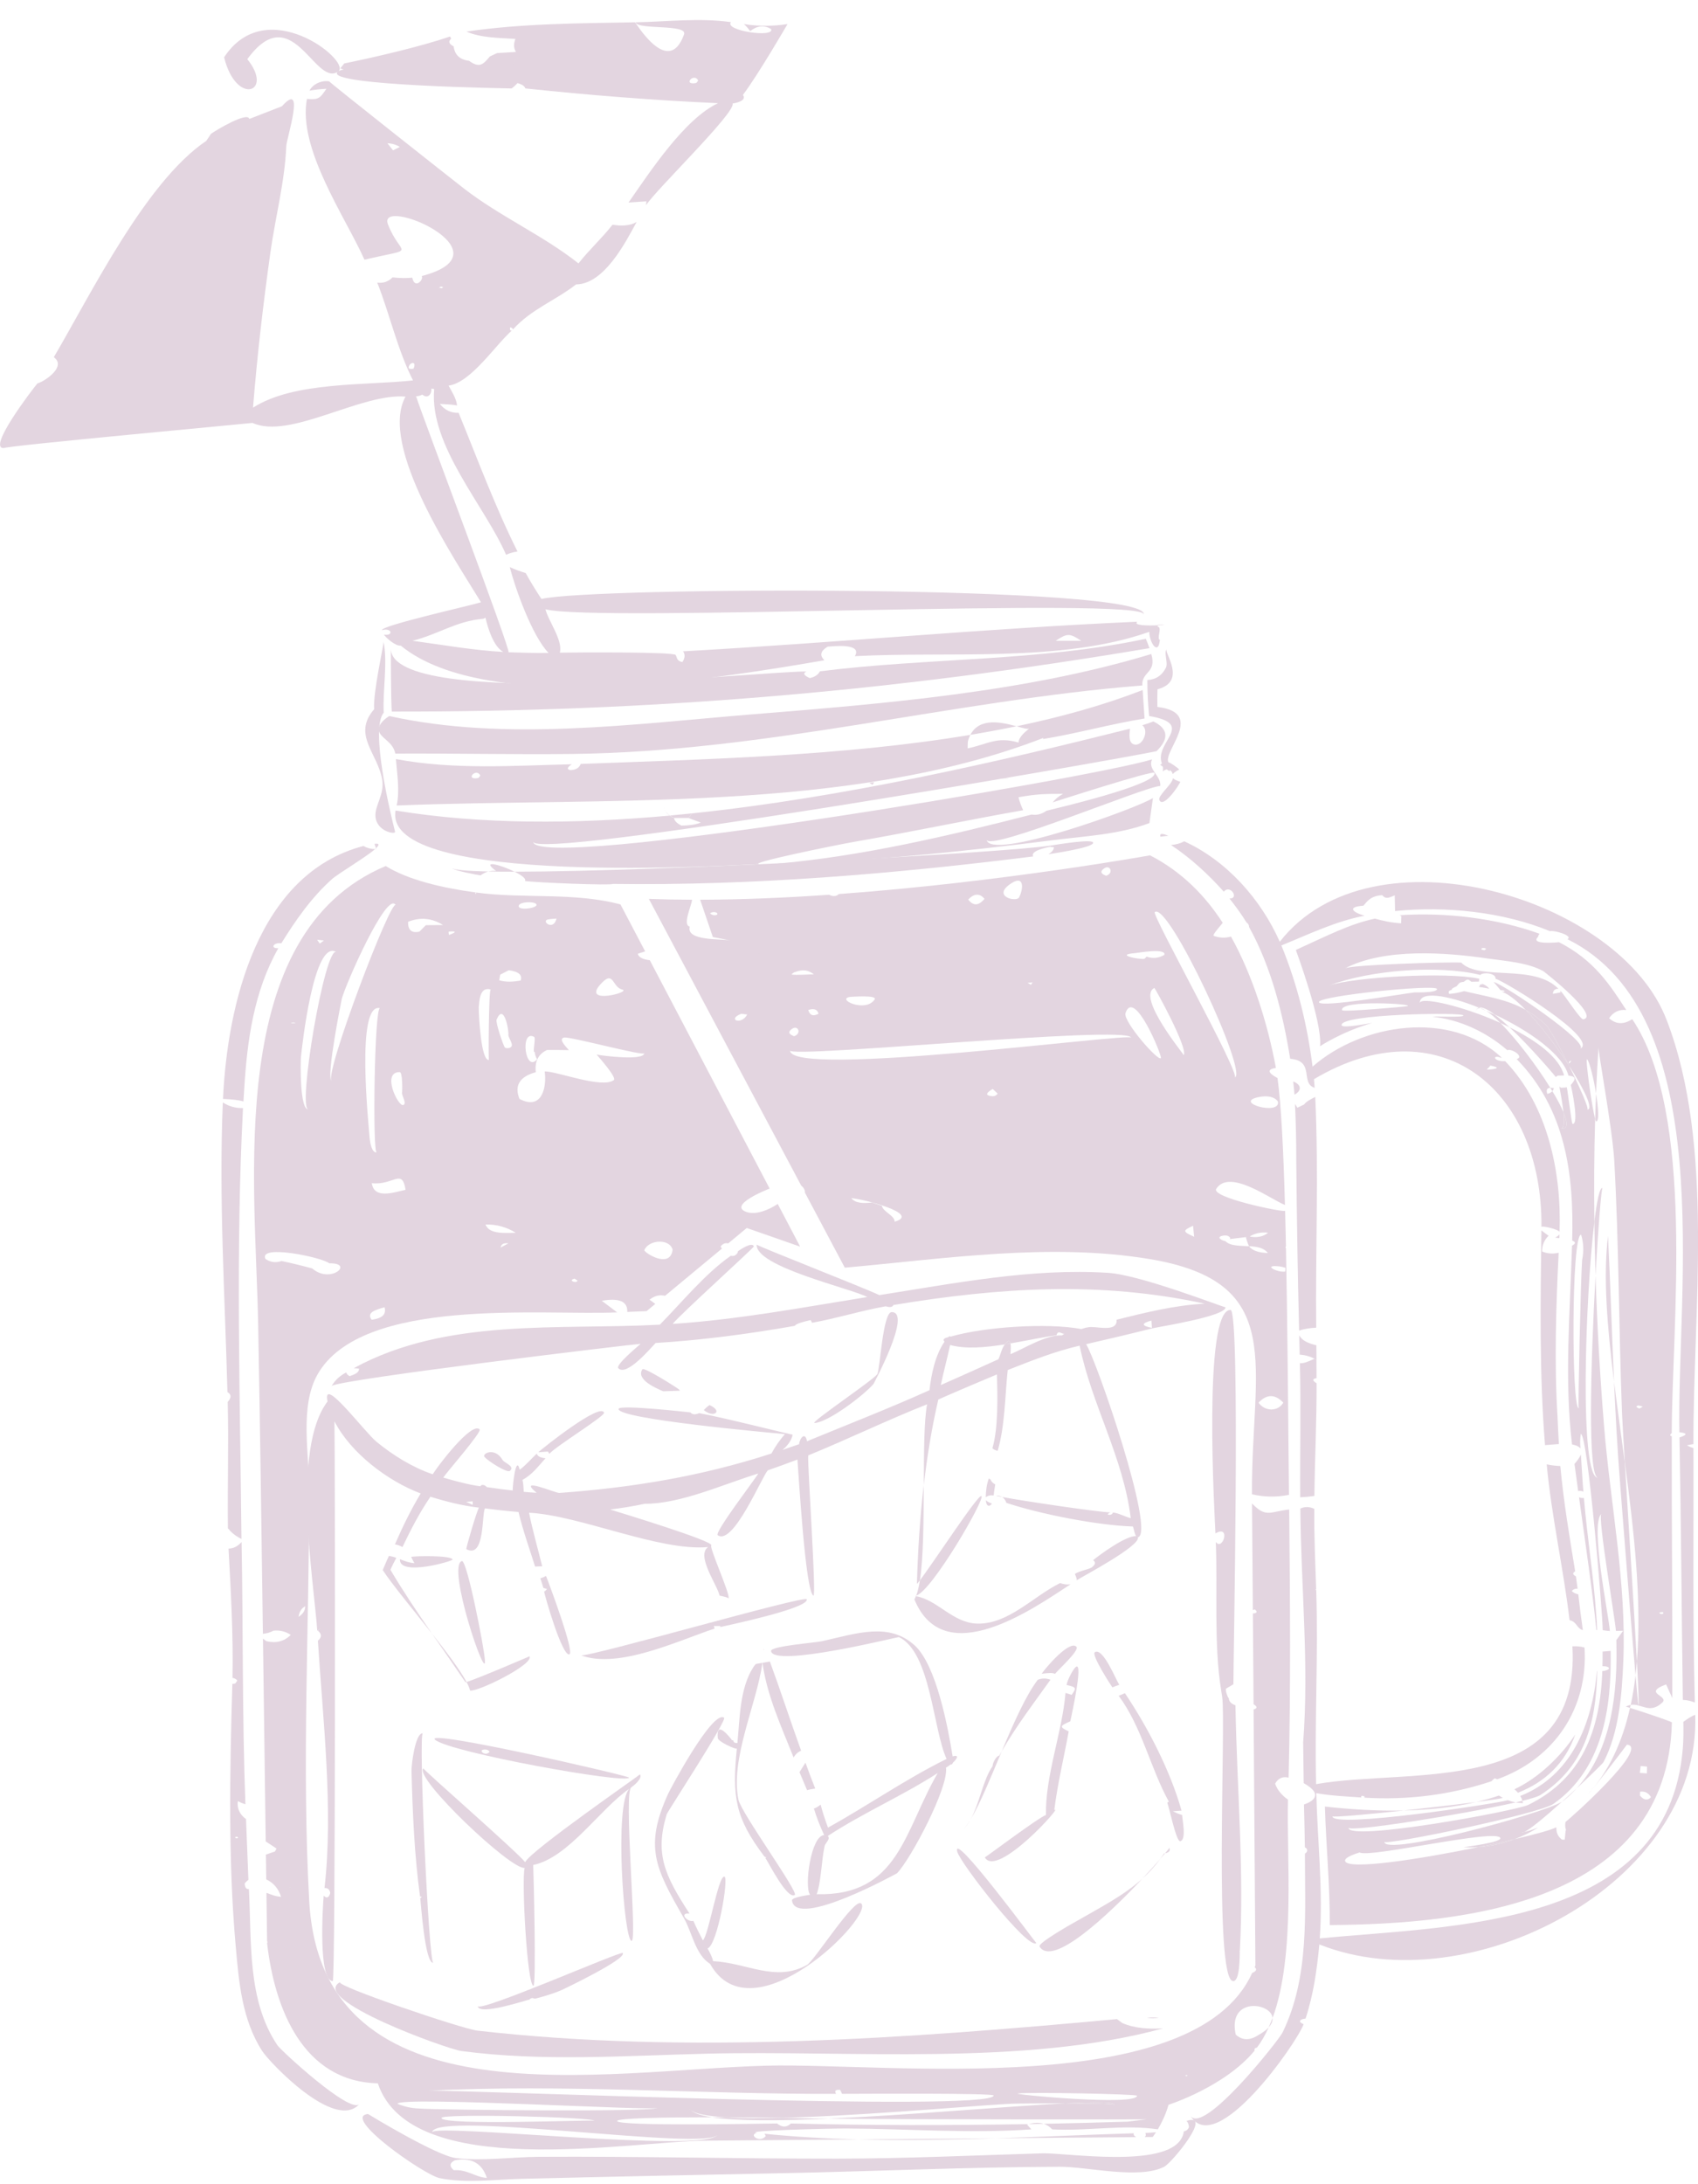 <svg width="70" height="90" viewBox="0 0 70 90" fill="none" xmlns="http://www.w3.org/2000/svg">
<g opacity="0.2" clip-path="url(#clip0_761_122)">
<path d="M41.904 29.926C42.175 30 42.38 30.062 42.433 30.017C42.265 30.156 42.006 30.354 41.988 30.597C41.094 30.337 40.739 30.658 39.892 30.837C39.899 30.719 39.883 30.599 39.919 30.483C39.943 30.407 39.972 30.341 40.004 30.28C34.651 31.171 28.848 31.291 23.941 31.478C23.877 31.642 23.734 31.727 23.515 31.734C23.357 31.701 23.378 31.62 23.575 31.491C21.17 31.548 18.705 31.726 16.321 31.278C16.366 31.854 16.49 32.605 16.351 33.191C24.755 32.848 35.007 33.518 43.01 30.407C43.007 30.424 43.004 30.439 42.997 30.453C44.403 30.223 45.779 29.833 47.184 29.606C47.174 29.459 47.131 28.84 47.106 28.433C45.486 29.061 43.733 29.547 41.905 29.927L41.904 29.926ZM19.696 32.062C19.151 32.152 19.635 31.614 19.802 31.957C19.768 31.993 19.747 32.054 19.696 32.062Z" fill="#712F62"/>
<path d="M40.003 30.28C40.644 30.173 41.278 30.055 41.904 29.926C41.307 29.764 40.383 29.546 40.003 30.28Z" fill="#712F62"/>
<path d="M30.959 29.439C26.176 29.827 20.815 30.566 16.048 29.504C15.878 29.612 15.581 29.839 15.617 30.093C15.664 30.425 16.195 30.534 16.296 31.052C18.727 31.039 21.149 31.095 23.581 31.067C23.584 31.05 23.587 31.034 23.593 31.018C23.587 31.034 23.583 31.05 23.581 31.067C31.62 30.976 39.175 28.877 47.093 28.244C47.06 27.65 47.694 27.746 47.462 26.949C42.227 28.534 36.386 28.999 30.959 29.439Z" fill="#712F62"/>
<path d="M33.801 27.66C33.739 27.781 33.629 27.884 33.384 27.941C33.189 27.853 33.062 27.759 33.243 27.669C31.54 27.643 16.112 29.307 16.112 26.722C16.112 26.722 16.112 28.75 16.151 29.321C26.86 29.339 36.825 28.488 47.386 26.708C47.31 26.491 47.235 26.32 47.235 26.32C42.838 27.26 38.247 27.099 33.801 27.662V27.66Z" fill="#712F62"/>
<path d="M27.393 33.361C27.386 33.347 27.381 33.334 27.375 33.321C27.381 33.335 27.386 33.349 27.393 33.361Z" fill="#712F62"/>
<path d="M27.373 33.315C27.373 33.315 27.375 33.319 27.375 33.32C27.367 33.298 27.359 33.275 27.352 33.252C27.358 33.273 27.364 33.294 27.372 33.315H27.373Z" fill="#712F62"/>
<path d="M27.398 33.369C27.398 33.369 27.396 33.364 27.395 33.361C27.396 33.364 27.397 33.367 27.398 33.369Z" fill="#712F62"/>
<path d="M36.036 32.235L35.834 32.254L35.971 32.337L36.036 32.235Z" fill="#712F62"/>
<path d="M28.384 33.706C28.431 33.642 28.477 33.578 28.523 33.515C28.22 33.546 27.917 33.576 27.614 33.604C27.664 33.639 27.721 33.672 27.79 33.705C27.988 33.705 28.186 33.705 28.384 33.705V33.706Z" fill="#712F62"/>
<path d="M41.266 32.104C41.373 32.082 41.482 32.075 41.593 32.082C41.5 32.061 41.404 32.069 41.304 32.097C41.291 32.099 41.278 32.102 41.265 32.104H41.266Z" fill="#712F62"/>
<path d="M27.398 33.369C27.443 33.462 27.51 33.541 27.601 33.605C27.606 33.605 27.609 33.605 27.614 33.604C27.51 33.531 27.441 33.453 27.398 33.369Z" fill="#712F62"/>
<path d="M47.545 29.728C47.395 29.788 47.243 29.84 47.088 29.884C47.393 30.096 47.095 30.811 46.723 30.664C46.505 30.577 46.568 30.201 46.584 30.026C41.168 31.384 34.782 32.865 28.524 33.516C28.478 33.58 28.431 33.644 28.386 33.707C28.554 33.77 28.723 33.831 28.89 33.894C28.652 33.99 28.376 34.013 28.09 34.019C27.979 33.96 27.799 33.857 27.79 33.706C27.719 33.678 27.658 33.645 27.603 33.607C23.675 33.963 19.819 33.974 16.307 33.398C15.742 36.597 30.45 35.625 31.304 35.607C30.814 35.565 34.424 34.824 35.28 34.676C37.59 34.276 39.876 33.79 42.181 33.385C42.099 33.214 42.035 33.036 41.987 32.85C42.741 32.717 43.067 32.711 43.829 32.711C43.632 32.813 43.502 32.935 43.395 33.062C43.573 33.007 47.546 31.722 47.59 31.846C47.769 32.326 43.403 33.34 43.143 33.407C42.944 33.548 42.738 33.599 42.528 33.564C39.118 34.439 35.55 35.277 32.044 35.587C35.852 35.486 39.596 35.104 43.373 34.624C44.709 34.453 46.113 34.393 47.385 33.915L47.53 32.882C46.906 33.297 40.781 35.506 40.673 34.596C40.735 35.122 47.247 32.387 47.831 32.387C47.883 31.972 47.296 31.706 47.494 31.29C45.143 32.034 21.924 35.949 21.981 34.677C21.949 35.478 45.223 31.453 47.678 30.953C48.204 30.435 48.161 30.026 47.547 29.727L47.545 29.728Z" fill="#712F62"/>
<path d="M47.719 25.748C47.722 25.755 47.723 25.762 47.726 25.769C48.011 25.756 48.157 25.731 47.719 25.748Z" fill="#712F62"/>
<path d="M46.887 25.617C40.646 25.894 34.399 26.489 28.158 26.838C28.267 26.981 28.221 27.143 28.131 27.282C27.883 27.23 27.92 27.097 27.856 26.993C27.856 26.854 23.686 26.882 23.079 26.893C23.213 26.38 22.602 25.588 22.487 25.105C24.567 25.656 47.305 24.572 47.153 25.325C47.404 24.095 24.275 24.178 22.322 24.682C22.092 24.334 21.873 23.979 21.672 23.613C21.449 23.545 21.229 23.464 21.015 23.369C21.239 24.241 21.941 26.218 22.615 26.904C22.068 26.914 21.51 26.893 20.963 26.877C21.077 26.822 17.444 17.231 17.152 16.329C17.245 16.326 17.331 16.302 17.41 16.259C17.64 16.456 17.805 16.231 17.782 16.011C17.82 16.019 17.858 16.026 17.899 16.03C17.686 18.36 19.995 20.851 20.863 22.86C21.015 22.792 21.171 22.747 21.334 22.725C20.419 20.898 19.686 18.917 18.906 17.009C18.599 17.024 18.34 16.902 18.132 16.643C18.378 16.655 18.624 16.667 18.844 16.706C18.803 16.4 18.636 16.155 18.492 15.89C19.418 15.762 20.418 14.22 21.102 13.619C20.996 13.643 21.027 13.515 21.031 13.489C21.082 13.493 21.122 13.52 21.151 13.57C21.91 12.735 22.882 12.392 23.75 11.719C24.903 11.709 25.785 9.996 26.245 9.147C25.968 9.31 25.614 9.319 25.251 9.259C24.817 9.816 24.263 10.319 23.849 10.854C22.366 9.684 20.607 8.918 19.118 7.762C18.825 7.535 13.567 3.389 13.572 3.353C13.278 3.3 12.9 3.45 12.758 3.737C12.974 3.693 13.213 3.673 13.457 3.657C13.197 4.04 13.14 4.121 12.653 4.077C12.265 6.132 14.254 8.967 15.025 10.701C17.269 10.173 16.527 10.616 15.994 9.248C15.515 8.023 21.15 10.387 17.387 11.375C17.478 11.526 17.093 11.935 16.996 11.441C16.757 11.466 16.486 11.462 16.182 11.43C16.007 11.606 15.798 11.679 15.552 11.645C16.069 12.95 16.39 14.43 17.027 15.675C15.098 15.888 12.114 15.713 10.431 16.798C10.602 14.652 10.85 12.528 11.146 10.411C11.345 8.98 11.745 7.47 11.802 6.022C11.816 5.692 12.612 3.271 11.623 4.378L10.278 4.901C10.212 4.586 8.905 5.362 8.696 5.516L8.507 5.802C6.013 7.484 3.774 12.071 2.219 14.718C2.735 15.099 1.903 15.639 1.711 15.73C1.656 15.756 1.599 15.78 1.54 15.801C1.34 16.041 -0.539 18.485 0.155 18.464C0.214 18.372 10.415 17.436 10.41 17.426C11.94 18.124 14.88 16.19 16.717 16.342C15.594 18.391 18.768 23.069 19.829 24.817C19.33 24.97 15.701 25.778 15.745 25.968C16.147 25.845 16.248 26.212 15.827 26.15C15.928 26.297 16.309 26.628 16.523 26.604C20.143 29.569 29.916 27.903 33.985 27.207C33.818 27.036 33.771 26.855 34.126 26.644C34.322 26.636 35.566 26.48 35.242 27.039C39.043 26.828 43.738 27.318 47.377 26.036C47.398 26.53 47.76 27.012 47.815 26.364C47.775 26.348 47.761 26.323 47.772 26.283C47.747 26.173 47.893 25.828 47.723 25.824C47.731 25.805 47.73 25.785 47.726 25.766C47.337 25.784 46.688 25.779 46.887 25.613V25.617ZM13.432 6.639C13.432 6.639 13.428 6.636 13.428 6.634H13.436C13.436 6.634 13.436 6.637 13.438 6.639H13.431H13.432ZM16.204 6.196C16.127 6.1 16.051 6.003 15.973 5.906C16.151 5.908 16.321 5.957 16.483 6.054C16.39 6.102 16.298 6.148 16.203 6.196H16.204ZM18.18 11.811C18.208 11.809 18.241 11.827 18.273 11.836C18.249 11.85 18.225 11.865 18.203 11.879C18.166 11.868 18.135 11.858 18.103 11.849C18.128 11.835 18.151 11.813 18.18 11.811ZM9.919 5.912C10.173 5.966 10.428 6.02 10.682 6.073C10.803 6.247 10.924 6.42 11.044 6.594C10.924 6.42 10.803 6.248 10.682 6.073C10.428 6.02 10.173 5.965 9.919 5.912ZM17.045 15.194C16.916 15.216 16.838 15.194 16.847 15.135C16.88 14.918 17.2 14.855 17.045 15.194ZM17.001 26.403C18.084 26.135 18.798 25.593 19.917 25.497C19.951 25.486 19.983 25.471 20.012 25.45C20.115 25.888 20.341 26.639 20.749 26.864C19.51 26.794 18.232 26.571 17.001 26.402V26.403ZM43.521 26.405C43.994 26.087 44.101 26.087 44.573 26.405H43.521Z" fill="#712F62"/>
<path d="M30.669 0.994C30.777 1.082 30.843 1.184 30.927 1.281C31.223 1.052 31.51 1.024 31.788 1.199C31.943 1.57 29.838 1.265 30.134 0.912C28.826 0.728 27.513 0.894 26.199 0.919C26.282 1.242 28.358 0.979 28.2 1.418C27.547 3.242 26.166 0.847 26.175 0.919C23.844 0.962 21.527 0.966 19.231 1.301C19.819 1.567 20.63 1.561 21.248 1.604C21.18 1.784 21.16 1.962 21.271 2.139C21.012 2.156 20.752 2.172 20.491 2.188C20.392 2.234 20.293 2.281 20.195 2.326C19.904 2.68 19.754 2.805 19.335 2.505C18.956 2.46 18.746 2.261 18.701 1.909C18.516 1.817 18.468 1.714 18.599 1.593C18.584 1.564 18.569 1.534 18.555 1.505C17.351 1.915 15.478 2.353 14.192 2.614L14.028 2.819C14.028 2.819 14.084 2.839 14.17 2.869C14.096 2.876 14.026 2.896 13.961 2.929C14.438 2.485 10.977 -0.295 9.239 2.361C9.735 4.385 11.308 3.807 10.195 2.438C12.034 -0.077 12.962 3.537 13.912 2.966C13.375 3.541 21.214 3.642 21.09 3.645C21.179 3.58 21.259 3.507 21.333 3.424C21.539 3.481 21.632 3.556 21.656 3.643C24.243 3.918 26.998 4.137 29.602 4.252C28.218 4.897 26.796 7.08 25.911 8.345C26.157 8.328 26.404 8.314 26.649 8.295C26.642 8.349 26.637 8.403 26.633 8.458C27.035 7.822 30.337 4.639 30.203 4.264C30.308 4.253 30.81 4.155 30.626 3.912C31.238 3.109 32.466 0.992 32.466 0.992C31.87 1.084 31.26 1.088 30.669 0.992V0.994ZM21.481 2.243C21.247 2.466 21.131 2.595 21.138 2.701C21.131 2.593 21.247 2.465 21.481 2.243ZM28.678 3.424C28.133 3.513 28.617 2.976 28.783 3.319C28.749 3.354 28.729 3.417 28.678 3.424Z" fill="#712F62"/>
<path d="M11.441 84.281C10.181 82.425 10.378 79.972 10.261 77.841C10.155 77.851 10.096 77.777 10.087 77.615C10.118 77.559 10.184 77.508 10.241 77.456C10.208 76.623 10.175 75.79 10.142 74.957C9.871 74.757 9.767 74.508 9.804 74.218C9.905 74.27 10.009 74.313 10.117 74.347C9.982 70.749 10.027 67.14 9.959 63.54C9.8 63.718 9.621 63.809 9.421 63.81C9.517 65.587 9.62 67.356 9.585 69.138C9.665 69.148 9.731 69.184 9.782 69.244C9.701 69.364 9.736 69.372 9.579 69.388C9.473 72.912 9.403 76.644 9.714 80.158C9.847 81.661 9.97 83.212 10.811 84.516C11.11 84.981 13.818 87.835 14.811 86.698C14.427 87.114 11.586 84.495 11.441 84.281ZM9.732 75.748C9.711 75.744 9.702 75.719 9.689 75.703C9.718 75.696 9.747 75.688 9.776 75.68C9.837 75.728 9.821 75.75 9.732 75.747V75.748Z" fill="#712F62"/>
<path d="M9.186 45.424C9.018 49.395 9.272 53.389 9.376 57.361C9.542 57.456 9.545 57.591 9.387 57.767C9.432 59.501 9.374 61.245 9.396 62.98C9.43 63.006 9.46 63.036 9.482 63.074C9.62 63.217 9.778 63.329 9.955 63.413C9.896 57.538 9.711 51.518 10.018 45.658C9.718 45.667 9.44 45.59 9.184 45.426L9.186 45.424Z" fill="#712F62"/>
<path d="M15.509 34.985C15.506 34.975 15.502 34.963 15.498 34.953C15.486 34.963 15.475 34.974 15.463 34.984C15.479 34.984 15.493 34.986 15.509 34.984V34.985Z" fill="#712F62"/>
<path d="M9.193 45.282C9.492 45.296 9.789 45.314 10.036 45.384C10.046 45.215 10.057 45.046 10.068 44.872C10.189 42.864 10.471 40.834 11.475 39.071C11.113 39.086 11.284 38.818 11.598 38.868C12.194 37.909 12.842 36.978 13.685 36.225C13.94 35.996 15.065 35.334 15.464 34.986C15.294 34.986 15.134 34.945 14.982 34.859C10.607 36.004 9.371 41.421 9.193 45.283V45.282Z" fill="#712F62"/>
<path d="M15.438 34.769C15.458 34.83 15.479 34.892 15.499 34.953C15.641 34.82 15.657 34.742 15.438 34.769Z" fill="#712F62"/>
<path d="M48.912 87.392C48.987 87.462 49 87.55 49.015 87.637C48.991 87.739 48.902 87.811 48.803 87.823C48.792 87.924 48.762 88.019 48.708 88.109C48.03 89.359 43.928 88.699 42.968 88.728C40.149 88.813 37.325 88.944 34.508 88.948C30.41 88.952 26.31 88.848 22.209 88.872C21.101 88.879 19.899 89.058 18.796 88.924C17.985 88.826 15.167 87.108 15.172 87.108C14.05 87.213 17.482 89.621 18.127 89.751C19.211 89.97 20.369 89.807 21.461 89.78C25.066 89.692 28.675 89.619 32.278 89.546C36.084 89.47 39.888 89.294 43.699 89.281C44.815 89.278 46.986 89.814 48.002 89.277C48.308 89.115 50.036 87.03 48.912 87.393V87.392ZM18.705 89.422C18.515 89.258 18.532 89.121 18.756 89.013C19.438 88.893 19.875 89.138 20.07 89.742C19.566 89.703 19.286 89.391 18.704 89.422H18.705Z" fill="#712F62"/>
<path d="M54.275 56.786C54.275 56.536 54.273 56.288 54.271 56.04C54.244 56.023 54.217 56.006 54.186 55.99C53.89 56.123 53.729 56.187 53.588 56.169C53.635 58.013 53.588 59.852 53.602 61.696C53.797 61.688 53.992 61.669 54.186 61.64C54.202 60.09 54.284 58.545 54.276 56.996C54.094 56.887 54.094 56.817 54.275 56.786Z" fill="#712F62"/>
<path d="M64.111 50.995C64.168 51.005 64.225 51.011 64.283 51.02C64.286 50.968 64.288 50.915 64.29 50.863C64.256 50.911 64.189 50.955 64.111 50.995Z" fill="#712F62"/>
<path d="M54.221 45.2C54.037 45.291 53.855 45.383 53.759 45.513C53.667 45.556 53.576 45.599 53.484 45.643C53.45 45.59 53.419 45.537 53.386 45.485C53.423 46.265 53.44 47.044 53.438 47.825C53.461 50.16 53.496 52.494 53.556 54.827C53.778 54.752 54.016 54.72 54.261 54.707C54.226 51.544 54.369 48.36 54.221 45.2Z" fill="#712F62"/>
<path d="M53.312 44.563C53.335 44.744 53.352 44.925 53.364 45.106C53.663 44.949 53.667 44.696 53.312 44.563Z" fill="#712F62"/>
<path d="M69.396 70.947C69.402 71.314 69.404 71.675 69.375 72.031C68.779 79.484 59.763 79.338 54.407 79.873C54.549 77.897 54.313 75.864 54.265 73.886C54.863 73.997 55.515 74.023 56.13 74.066C56.098 74.041 56.106 74.017 56.152 73.994C56.166 73.996 56.324 74.03 56.233 74.073C58.031 74.18 59.772 73.964 61.484 73.398C61.519 73.357 61.563 73.316 61.62 73.275C61.654 73.288 61.688 73.302 61.721 73.316C64.075 72.473 65.48 70.4 65.322 67.891C65.319 67.889 65.316 67.888 65.313 67.884C65.148 67.837 64.985 67.829 64.822 67.838C65.183 74.118 58.084 72.831 54.257 73.516C54.193 70.849 54.35 68.182 54.261 65.517C54.247 65.51 54.232 65.503 54.219 65.497C54.233 65.495 54.245 65.492 54.26 65.49C54.222 64.38 54.171 63.284 54.182 62.173C53.986 62.078 53.794 62.074 53.607 62.16C53.632 65.359 53.969 68.584 53.724 71.784C53.724 71.771 53.723 71.758 53.722 71.746C53.731 72.323 53.738 72.898 53.745 73.475C54.627 73.969 54.055 74.254 53.757 74.354C53.769 74.964 53.788 75.553 53.793 76.119C53.931 76.184 53.913 76.315 53.795 76.379C53.792 78.846 53.989 81.462 52.872 83.752C52.717 84.067 49.616 87.99 49.078 87.184C50.134 88.948 53.466 84.175 53.742 83.408C53.395 83.257 53.745 83.175 53.821 83.179C54.148 82.188 54.292 81.155 54.39 80.12C60.577 82.596 70.127 77.62 69.885 70.658C69.691 70.733 69.548 70.842 69.397 70.947H69.396Z" fill="#712F62"/>
<path d="M53.56 55.019C53.566 55.282 53.573 55.55 53.58 55.819C53.835 55.834 54.065 55.907 54.273 56.038C54.272 55.836 54.269 55.635 54.268 55.434C53.938 55.353 53.663 55.237 53.561 55.019H53.56Z" fill="#712F62"/>
<path d="M68.714 42.049C66.81 36.958 56.545 33.944 52.759 38.806C51.98 37.051 50.573 35.467 48.816 34.665C48.687 34.746 48.478 34.803 48.275 34.819C49.077 35.351 49.81 36.024 50.453 36.744C50.704 36.42 51.109 37.03 50.686 37.024C50.937 37.339 51.177 37.668 51.388 38.012C51.456 38.051 51.491 38.112 51.494 38.199C52.406 39.845 52.892 41.782 53.188 43.627C54.225 43.713 53.585 44.63 54.197 44.825C54.187 44.706 54.178 44.588 54.168 44.468C59.29 41.426 63.592 44.808 63.546 50.551C63.633 50.503 64.229 50.66 64.293 50.756C64.378 48.299 63.808 45.552 62.05 43.725C61.58 43.757 61.483 43.435 61.886 43.587C61.893 43.585 61.899 43.582 61.905 43.58C59.8 41.6 56.149 42.166 54.11 43.951C53.893 42.222 53.483 40.565 52.825 38.957C53.964 38.495 55.039 37.967 56.253 37.732C55.767 37.595 55.513 37.368 56.207 37.319C56.373 37.124 56.513 36.916 56.983 36.886C57.146 37.093 57.324 36.953 57.498 36.894C57.503 37.109 57.506 37.325 57.511 37.541C59.582 37.328 61.976 37.572 63.9 38.371C64.035 38.315 64.877 38.551 64.619 38.7C70.881 41.802 69.119 53.168 69.232 59.016C69.567 59.049 69.569 59.121 69.236 59.231C69.305 62.837 69.324 66.439 69.375 70.044C69.576 70.051 69.728 70.098 69.87 70.154C69.775 66.684 69.825 63.146 69.812 59.667C69.713 59.641 69.624 59.602 69.544 59.553C69.66 59.53 69.746 59.513 69.812 59.505C69.789 54.038 70.701 47.226 68.715 42.048L68.714 42.049ZM61.443 43.909C62.047 44.024 61.426 44.076 61.293 44.073C61.343 44.018 61.393 43.963 61.443 43.909Z" fill="#712F62"/>
<path d="M64.256 51.62C64.018 51.676 63.791 51.658 63.574 51.568C63.566 51.321 63.654 51.105 63.84 50.919C63.741 50.845 63.637 50.775 63.544 50.698C63.505 53.638 63.457 56.612 63.693 59.546C63.883 59.531 64.073 59.515 64.265 59.503C64.242 59.114 64.222 58.725 64.207 58.337C64.073 56.145 64.147 53.806 64.256 51.619V51.62Z" fill="#712F62"/>
<path d="M47.839 34.478C47.947 34.46 48.056 34.448 48.166 34.441C47.904 34.326 47.794 34.339 47.839 34.478Z" fill="#712F62"/>
<path d="M64.799 65.554C64.864 65.484 64.944 65.454 65.036 65.464C65.016 65.296 64.993 65.127 64.968 64.954C64.829 64.883 64.819 64.814 64.937 64.747C64.704 63.336 64.454 61.834 64.324 60.408C64.132 60.399 63.944 60.379 63.763 60.339C63.96 62.479 64.452 64.621 64.705 66.76C65.008 66.819 64.999 67.106 65.253 67.168C65.182 66.678 65.119 66.188 65.066 65.696C64.945 65.667 64.838 65.616 64.8 65.554H64.799Z" fill="#712F62"/>
<path d="M18.599 35.741C18.601 35.748 18.606 35.755 18.615 35.761C18.607 35.755 18.602 35.748 18.599 35.741Z" fill="#712F62"/>
<path d="M19.811 36.069C19.914 35.993 20.02 35.94 20.131 35.911C19.265 35.892 18.718 35.845 18.614 35.763C18.757 35.889 19.696 36.052 19.811 36.071V36.069Z" fill="#712F62"/>
<path d="M18.599 35.741C18.599 35.741 18.597 35.733 18.598 35.728C18.598 35.733 18.598 35.737 18.599 35.741Z" fill="#712F62"/>
<path d="M20.447 35.887C20.338 35.876 20.233 35.884 20.132 35.91C20.452 35.917 20.814 35.921 21.215 35.92C20.646 35.636 19.798 35.403 20.448 35.887H20.447Z" fill="#712F62"/>
<path d="M43.298 34.894C43.298 34.894 43.298 34.897 43.297 34.898C43.379 34.885 43.364 34.883 43.298 34.894Z" fill="#712F62"/>
<path d="M21.215 35.92C21.501 36.062 21.717 36.217 21.636 36.301C22.11 36.371 25.23 36.492 25.255 36.422C31.034 36.501 36.86 36.007 42.59 35.29C42.47 35.061 43.104 34.925 43.299 34.894C43.304 34.877 43.308 34.858 43.314 34.841C41.352 35.144 27.168 35.914 21.216 35.919L21.215 35.92Z" fill="#712F62"/>
<path d="M24.344 36.406C24.42 36.404 24.497 36.406 24.574 36.407C24.514 36.387 24.453 36.367 24.392 36.348C24.375 36.366 24.36 36.386 24.344 36.404V36.406Z" fill="#712F62"/>
<path d="M43.313 34.841C43.307 34.861 43.303 34.879 43.297 34.899C43.348 34.904 43.398 34.907 43.449 34.91C43.443 35.031 43.349 35.119 43.224 35.195C43.094 35.217 45.077 34.942 45.065 34.726C45.054 34.553 43.592 34.798 43.313 34.841Z" fill="#712F62"/>
<path d="M47.713 29.13C47.71 28.888 47.708 28.644 47.717 28.402C48.95 28.076 47.975 26.884 48.097 26.75C47.97 26.886 48.159 27.309 48.068 27.505C47.915 27.825 47.645 28.006 47.3 28.021C47.3 28.516 47.324 29.012 47.374 29.504C49.34 29.838 47.555 30.587 47.901 31.464C47.875 31.478 47.85 31.494 47.826 31.513L47.94 31.591C47.951 31.654 47.946 31.729 47.939 31.791C47.983 31.744 48.038 31.714 48.102 31.703L48.218 31.782C48.22 31.763 48.218 31.744 48.219 31.725C48.288 31.767 48.332 31.825 48.347 31.898C48.389 31.843 48.474 31.781 48.611 31.713C48.58 31.652 48.232 31.411 48.164 31.407C47.959 30.921 49.694 29.369 47.713 29.129V29.13Z" fill="#712F62"/>
<path d="M48.351 32.082C48.309 32.334 47.718 32.789 47.796 32.968C47.955 33.33 48.627 32.334 48.657 32.213C48.513 32.17 48.404 32.12 48.351 32.063C48.351 32.069 48.351 32.076 48.351 32.082Z" fill="#712F62"/>
<path d="M15.819 29.368C15.77 28.445 15.988 27.34 15.813 26.44C15.83 26.537 15.37 28.545 15.424 29.224C14.505 30.278 15.585 31.055 15.756 32.13C15.853 32.738 15.452 33.188 15.477 33.628C15.514 34.268 16.32 34.403 16.286 34.269C16.09 33.496 15.254 30.032 15.818 29.367L15.819 29.368Z" fill="#712F62"/>
<path d="M40.831 60.958C40.806 60.947 40.785 60.934 40.765 60.92C40.672 61.168 40.643 61.432 40.638 61.694C40.731 61.626 40.839 61.602 40.965 61.621C40.977 61.468 41.007 61.317 41.028 61.164C40.934 61.119 40.868 61.05 40.83 60.958H40.831Z" fill="#712F62"/>
<path d="M40.46 61.646C40.332 61.545 38.469 64.409 37.923 65.116C37.883 65.373 37.833 65.587 37.77 65.746C38.414 65.568 40.618 61.77 40.46 61.646Z" fill="#712F62"/>
<path d="M37.743 65.766C37.749 65.766 37.754 65.769 37.76 65.77C37.763 65.762 37.766 65.754 37.769 65.746C37.761 65.748 37.753 65.752 37.745 65.753C37.745 65.757 37.743 65.765 37.743 65.765V65.766Z" fill="#712F62"/>
<path d="M41.305 61.682C41.239 61.641 41.161 61.623 41.067 61.626C41.071 61.635 41.16 61.654 41.305 61.682Z" fill="#712F62"/>
<path d="M44.131 65.282C43.986 65.3 43.845 65.283 43.704 65.23C42.578 65.787 41.567 66.938 40.278 66.901C39.278 66.871 38.649 65.924 37.76 65.771C37.74 65.82 37.719 65.864 37.695 65.902C38.922 68.889 42.6 66.282 44.13 65.283L44.131 65.282Z" fill="#712F62"/>
<path d="M41.498 55.312C41.47 55.338 41.446 55.366 41.425 55.396C41.502 55.383 41.581 55.371 41.658 55.358C41.638 55.268 41.593 55.225 41.498 55.313V55.312Z" fill="#712F62"/>
<path d="M37.924 65.118C38.071 64.167 38.076 62.642 38.081 61.191C37.924 62.549 37.839 63.916 37.799 65.264C37.824 65.243 37.866 65.192 37.924 65.118Z" fill="#712F62"/>
<path d="M36.25 53.365C35.661 53.079 31.192 51.335 31.196 51.284C31.132 52.198 35.07 53.083 35.754 53.444C33.08 53.874 30.447 54.373 27.73 54.552C28.046 54.155 31.098 51.401 31.079 51.356C30.997 51.153 30.5 51.505 30.422 51.556C30.422 51.61 30.393 51.664 30.315 51.718C30.264 51.756 30.199 51.761 30.128 51.744C29.066 52.486 28.116 53.654 27.203 54.583C23.022 54.809 18.41 54.286 14.584 56.376C14.655 56.382 14.727 56.387 14.799 56.393C14.816 56.552 14.626 56.633 14.412 56.705C14.326 56.656 14.286 56.605 14.275 56.552C14.021 56.678 13.82 56.863 13.672 57.108C14.101 56.821 26.093 55.39 26.409 55.373C26.271 55.501 25.365 56.244 25.491 56.378C25.832 56.742 26.859 55.507 27.027 55.338C28.93 55.223 30.881 54.964 32.762 54.632C32.839 54.536 33.038 54.484 33.422 54.393C33.443 54.431 33.461 54.468 33.477 54.505C34.497 54.323 35.489 54.007 36.512 53.827C36.602 53.853 36.785 53.898 36.829 53.773C41.194 53.053 45.326 52.779 49.664 53.718C48.437 53.78 47.22 54.083 46.031 54.379C46.074 54.948 45.122 54.609 44.844 54.694C44.844 54.694 44.847 54.695 44.848 54.696C44.766 54.696 44.658 54.744 44.578 54.764C43.166 54.497 40.541 54.678 39.187 55.077C39.158 55.05 39.126 55.056 39.09 55.101C39.01 55.114 38.819 55.168 38.938 55.284C38.555 55.836 38.392 56.625 38.318 57.283C36.67 58.026 34.942 58.698 33.268 59.387C33.203 58.993 32.976 59.232 32.941 59.509C32.712 59.589 32.482 59.667 32.253 59.746C32.43 59.613 32.651 59.34 32.673 59.113C32.607 59.118 29.777 58.398 28.822 58.229C28.663 58.302 28.543 58.291 28.461 58.198C28.398 58.193 25.511 57.863 25.499 58.056C25.475 58.476 31.634 59.022 32.361 59.095C32.149 59.326 31.947 59.621 31.803 59.893C28.896 60.835 26.064 61.299 23.056 61.517C22.908 61.528 21.289 60.822 22.122 61.51C21.941 61.5 21.764 61.489 21.592 61.471C21.578 61.311 21.58 61.137 21.54 60.981C21.949 60.75 22.169 60.444 22.488 60.088C22.292 60.068 22.159 60.013 22.13 59.897C21.888 60.117 21.684 60.372 21.424 60.56C21.272 59.922 21.134 61.191 21.135 61.416C20.778 61.377 20.42 61.331 20.064 61.276C20.016 61.199 19.857 61.138 19.802 61.242C19.292 61.175 18.766 61.025 18.272 60.884C18.445 60.629 19.875 58.998 19.773 58.897C19.436 58.562 18.008 60.459 17.839 60.748C17.005 60.464 16.206 59.969 15.523 59.41C15.013 58.993 13.261 56.627 13.503 57.747C12.004 59.732 12.932 65.085 13.079 67.192C13.083 67.192 13.088 67.19 13.092 67.189C13.126 67.16 13.159 67.13 13.192 67.1C13.162 67.131 13.133 67.162 13.105 67.195C13.27 67.33 13.27 67.468 13.105 67.606C13.31 70.833 13.75 74.587 13.377 77.796C13.511 77.788 13.589 77.855 13.614 77.999C13.561 78.2 13.471 78.237 13.344 78.112C13.301 78.616 13.118 81.608 13.717 81.632C13.835 81.637 13.817 60.094 13.787 58.565C14.462 59.877 15.991 61.031 17.343 61.538C16.938 62.211 16.594 62.915 16.281 63.637C16.398 63.655 16.502 63.695 16.591 63.747C16.931 63.034 17.298 62.326 17.744 61.673C18.387 61.872 19.077 62.047 19.744 62.122C19.658 62.256 19.195 63.816 19.226 63.834C20.001 64.247 19.853 62.366 19.995 62.152C20.453 62.214 20.914 62.264 21.376 62.302C21.557 63.062 21.826 63.808 22.059 64.552C22.157 64.547 22.256 64.541 22.353 64.541C22.173 63.809 21.959 63.074 21.81 62.333C23.896 62.436 27.189 63.934 29.191 63.746C28.684 64.102 29.571 65.305 29.666 65.749C29.87 65.79 29.986 65.82 30.036 65.862C30.106 65.677 29.208 63.707 29.326 63.677C29.399 63.492 25.67 62.361 25.153 62.199C25.627 62.143 26.097 62.065 26.564 61.967C26.562 61.964 26.561 61.963 26.561 61.963C28.036 61.98 29.832 61.152 31.259 60.717C31.204 60.85 29.435 63.149 29.588 63.258C30.222 63.707 31.404 60.858 31.652 60.585C32.061 60.444 32.468 60.295 32.875 60.141C32.919 60.684 33.202 65.624 33.535 65.746C33.663 65.791 33.281 60.316 33.319 59.97C34.964 59.298 36.562 58.521 38.218 57.865C38.094 58.554 38.088 59.839 38.084 61.191C38.221 60.001 38.414 58.821 38.682 57.667C39.482 57.312 40.291 56.973 41.097 56.634C41.124 57.484 41.16 58.846 40.911 59.677C40.961 59.723 41.028 59.761 41.13 59.781C41.432 58.745 41.429 57.526 41.543 56.453C42.54 56.061 43.472 55.687 44.508 55.448C45.001 57.87 46.311 60.053 46.615 62.557C46.377 62.498 46.089 62.331 45.851 62.321C45.863 62.324 45.875 62.329 45.885 62.333C45.82 62.424 45.744 62.445 45.658 62.392C45.694 62.366 45.729 62.341 45.769 62.318C45.228 62.302 42.188 61.848 41.312 61.684C41.391 61.733 41.451 61.812 41.488 61.925C42.848 62.383 45.267 62.858 46.707 62.899C46.746 63.019 46.768 63.19 46.836 63.295C46.413 63.275 45.37 64.04 45.066 64.285C45.066 64.288 45.066 64.29 45.066 64.29C45.173 64.363 45.164 64.452 45.038 64.56C44.962 64.655 44.499 64.722 44.313 64.854C44.342 64.941 44.398 65.029 44.386 65.115C44.6 64.972 47.023 63.7 46.911 63.344C47.644 63.17 45.228 56.115 44.776 55.387C45.684 55.179 46.597 54.963 47.502 54.736C47.498 54.729 47.492 54.723 47.488 54.716C47.049 54.628 47.042 54.527 47.468 54.415C47.475 54.516 47.481 54.616 47.488 54.716C47.492 54.723 47.497 54.73 47.501 54.736C47.775 54.669 50.524 54.242 50.522 53.867C50.407 53.86 47.024 52.535 45.686 52.448C42.55 52.245 39.354 52.879 36.252 53.365H36.25ZM19.486 62.007C19.398 61.967 19.309 61.926 19.221 61.884C19.309 61.877 19.397 61.87 19.486 61.864V62.007ZM43.782 55.025C43.108 55 42.226 55.566 41.657 55.8C41.66 55.736 41.688 55.493 41.657 55.358C41.579 55.372 41.501 55.383 41.423 55.396C41.289 55.577 41.255 55.8 41.16 56.008C40.37 56.367 39.578 56.721 38.784 57.072C38.901 56.515 39.05 55.977 39.169 55.421C39.799 55.595 40.611 55.526 41.423 55.396C41.445 55.367 41.469 55.338 41.496 55.311C41.591 55.223 41.636 55.267 41.657 55.356C42.35 55.237 43.032 55.086 43.589 55.017C43.577 55.017 43.565 55.017 43.553 55.016C43.629 54.754 43.809 55.029 43.901 54.941C43.878 54.963 43.815 54.999 43.781 55.025H43.782Z" fill="#712F62"/>
<path d="M13.657 57.126C13.661 57.12 13.666 57.115 13.669 57.108C13.659 57.115 13.654 57.121 13.657 57.126Z" fill="#712F62"/>
<path d="M22.275 65.037C22.286 65.063 22.295 65.089 22.303 65.117C22.336 65.222 22.369 65.327 22.402 65.432C22.448 65.441 22.502 65.463 22.55 65.476C22.511 65.512 22.484 65.566 22.431 65.578C22.454 65.739 23.173 68.264 23.473 68.168C23.701 68.094 22.62 65.207 22.509 64.938C22.443 64.976 22.363 65.009 22.275 65.037Z" fill="#712F62"/>
<path d="M40.674 61.971C40.728 62.099 40.849 62.04 40.888 61.951C40.789 61.919 40.705 61.876 40.64 61.816C40.647 61.88 40.658 61.933 40.674 61.97V61.971Z" fill="#712F62"/>
<path d="M19.189 69.318C19.2 69.316 19.215 69.312 19.232 69.306C18.972 68.819 18.411 68.076 17.804 67.306C18.265 67.974 18.731 68.639 19.189 69.317V69.318Z" fill="#712F62"/>
<path d="M16.34 64.191C16.244 64.157 16.144 64.128 16.034 64.109C16.003 64.172 15.972 64.238 15.947 64.298C15.891 64.431 15.835 64.563 15.778 64.695C16.154 65.271 17.015 66.309 17.802 67.305C17.212 66.449 16.631 65.586 16.095 64.684C16.169 64.516 16.25 64.35 16.34 64.189V64.191Z" fill="#712F62"/>
<path d="M19.232 69.307C19.308 69.448 19.359 69.57 19.377 69.662C19.72 69.711 22.019 68.576 21.827 68.25C21.827 68.25 19.663 69.182 19.232 69.306V69.307Z" fill="#712F62"/>
<path d="M22.19 59.841C22.325 59.831 22.458 59.82 22.591 59.811C22.607 59.842 22.628 59.873 22.648 59.904C22.9 59.602 24.949 58.347 24.902 58.21C24.753 57.781 22.423 59.63 22.19 59.841Z" fill="#712F62"/>
<path d="M50.656 69.949C50.656 70.056 50.495 69.642 50.542 69.582C50.644 69.52 50.746 69.46 50.848 69.399C50.833 69.037 51.148 53.992 50.731 53.977C49.571 53.933 50.084 62.63 50.107 63.185C50.752 62.809 50.407 63.932 50.121 63.536C50.202 65.466 50.031 67.732 50.342 69.65C50.38 69.664 50.416 69.678 50.452 69.691C50.416 69.677 50.378 69.663 50.342 69.65C50.357 69.741 50.37 69.831 50.384 69.919C50.546 71.004 50.029 81.594 50.834 81.632C51.124 81.646 51.103 80.584 51.111 80.41C51.103 80.406 51.094 80.404 51.087 80.401C51.097 80.397 51.103 80.396 51.112 80.392C51.297 77.037 50.988 73.626 50.932 70.268C50.738 70.199 50.655 70.095 50.656 69.946V69.949Z" fill="#712F62"/>
<path d="M47.279 83.136C47.447 83.173 47.615 83.175 47.768 83.132C47.624 83.129 47.462 83.131 47.279 83.136Z" fill="#712F62"/>
<path d="M46.275 83.365C46.199 83.31 46.123 83.254 46.047 83.197C37.437 83.996 28.302 84.657 19.677 83.672C19.691 83.725 19.705 83.779 19.72 83.832C19.706 83.779 19.691 83.725 19.677 83.672C19.018 83.59 13.774 81.81 14.02 81.672C12.732 82.382 18.435 84.435 19.024 84.513C22.361 84.956 25.782 84.705 29.13 84.622C35.062 84.475 42.203 85.149 47.952 83.579C47.376 83.612 46.8 83.585 46.276 83.364L46.275 83.365Z" fill="#712F62"/>
<path d="M23.945 68.205C25.502 68.796 28.022 67.573 29.458 67.106C29.449 67.07 29.44 67.035 29.43 66.999C29.52 66.999 29.609 66.999 29.699 67.001C29.695 67.015 29.692 67.029 29.689 67.044C29.989 66.971 33.348 66.272 33.259 65.9C33.213 65.706 24.22 68.315 23.945 68.205Z" fill="#712F62"/>
<path d="M40.013 74.972C39.904 75.151 39.798 75.296 39.696 75.397C39.82 75.276 39.924 75.132 40.013 74.972Z" fill="#712F62"/>
<path d="M42.781 69.216C42.28 69.876 41.776 71.024 41.297 72.163C41.889 71.129 42.611 70.186 43.306 69.213C43.126 69.147 42.951 69.147 42.781 69.216Z" fill="#712F62"/>
<path d="M41.194 72.342C41.07 72.352 40.914 72.651 40.922 72.769C40.519 73.348 40.388 74.298 40.012 74.971C40.402 74.332 40.837 73.251 41.297 72.162C41.262 72.222 41.227 72.28 41.194 72.342Z" fill="#712F62"/>
<path d="M42.944 68.966C43.255 68.932 43.4 68.921 43.493 68.973C43.622 68.799 44.523 68 44.373 67.852C44.086 67.571 43.091 68.737 42.943 68.967L42.944 68.966Z" fill="#712F62"/>
<path d="M39.461 76.297C39.592 76.782 42.391 80.373 42.721 80.062C42.708 80.074 39.236 75.36 39.461 76.297Z" fill="#712F62"/>
<path d="M42.855 80.208C43.392 81.072 45.69 78.904 47.095 77.411C46.315 78.114 45.375 78.586 44.426 79.136C44.296 79.205 42.766 80.064 42.856 80.208H42.855Z" fill="#712F62"/>
<path d="M47.831 76.598C47.909 76.51 47.975 76.431 48.029 76.365C48.015 76.369 48.001 76.372 47.985 76.374C47.935 76.451 47.884 76.525 47.83 76.598H47.831Z" fill="#712F62"/>
<path d="M47.832 76.598C47.641 76.817 47.386 77.099 47.094 77.41C47.36 77.171 47.609 76.904 47.832 76.598Z" fill="#712F62"/>
<path d="M48.031 76.366C48.199 76.329 48.258 76.255 48.206 76.141C48.2 76.158 48.138 76.239 48.031 76.366Z" fill="#712F62"/>
<path d="M48.203 76.136C48.203 76.136 48.203 76.137 48.204 76.138C48.204 76.137 48.204 76.135 48.203 76.136Z" fill="#712F62"/>
<path d="M45.135 68.08C44.978 68.182 45.775 69.412 45.858 69.528C45.948 69.489 46.045 69.455 46.145 69.422C46.141 69.418 46.138 69.413 46.136 69.408C46.009 69.23 45.469 67.866 45.135 68.08Z" fill="#712F62"/>
<path d="M48.354 74.634C48.322 74.516 48.416 74.383 48.266 74.28C48.415 74.383 48.321 74.516 48.354 74.633C48.473 74.624 48.591 74.616 48.709 74.608C48.251 72.972 47.321 71.174 46.375 69.769C46.289 69.805 46.204 69.839 46.117 69.874C47.082 71.18 47.412 72.829 48.185 74.237C48.163 74.251 48.142 74.264 48.121 74.278C48.203 74.481 48.49 75.908 48.658 75.867C48.92 75.803 48.74 74.99 48.733 74.786C48.633 74.762 48.513 74.712 48.352 74.633L48.354 74.634Z" fill="#712F62"/>
<path d="M17.432 71.422C17.119 71.39 16.957 72.721 16.965 72.981C17.009 74.703 17.084 76.443 17.316 78.145C17.337 78.148 17.359 78.155 17.381 78.161C17.369 78.197 17.35 78.211 17.324 78.203C17.35 78.391 17.516 80.922 17.862 80.877C17.676 80.901 17.241 71.404 17.432 71.422Z" fill="#712F62"/>
<path d="M17.935 71.685C18.507 72.201 25.821 73.522 25.935 73.248C25.963 73.18 17.423 71.218 17.935 71.685ZM19.921 72.095C20.049 72.072 20.146 72.111 20.183 72.187C19.998 72.386 19.733 72.13 19.921 72.095Z" fill="#712F62"/>
<path d="M19.696 82.653C19.699 83.084 21.733 82.403 21.826 82.393C21.854 82.352 21.892 82.346 21.937 82.327C21.973 82.338 22.018 82.346 22.056 82.357C22.421 82.265 22.855 82.135 23.189 81.984C23.197 81.981 25.847 80.72 25.672 80.475C25.6 80.376 19.699 82.973 19.696 82.654V82.653Z" fill="#712F62"/>
<path d="M21.652 76.733C21.295 76.284 17.415 72.899 17.452 72.864C17.051 73.253 21.102 77.09 21.63 76.964C21.494 77.404 21.729 81.821 21.992 81.823C22.112 81.823 22 77.26 21.981 76.847C23.44 76.545 24.726 74.541 25.949 73.702C25.312 74.302 25.722 79.992 26.04 79.975C26.278 79.962 25.693 73.778 26.029 73.646C26.136 73.569 26.498 73.279 26.382 73.114C26.395 73.132 21.852 76.269 21.652 76.73V76.733Z" fill="#712F62"/>
<path d="M44.274 68.772C44.164 68.927 44.003 69.237 43.969 69.431C44.395 69.523 44.373 69.557 44.179 69.837C44.072 69.805 43.99 69.779 43.926 69.756C43.788 71.384 43.087 73.176 43.12 74.786C42.81 74.894 40.607 76.549 40.599 76.534C41.102 77.419 43.885 74.305 43.463 74.588C43.598 73.49 43.861 72.425 44.057 71.344C43.655 71.151 43.688 71.123 44.125 70.926C44.187 70.622 44.737 68.14 44.276 68.771L44.274 68.772Z" fill="#712F62"/>
<path d="M32.959 73.022C33.059 73.262 33.164 73.511 33.271 73.764C33.36 73.737 33.473 73.715 33.608 73.696C33.467 73.343 33.333 72.989 33.205 72.63C33.125 72.761 33.043 72.891 32.959 73.022Z" fill="#712F62"/>
<path d="M39.273 72.374C39.081 71.18 38.602 68.609 37.704 67.796C36.645 66.838 35.345 67.297 33.88 67.628C33.619 67.687 31.761 67.827 31.786 68.031C31.874 68.733 37.026 67.442 37.056 67.456C38.369 68.073 38.459 71.253 39.023 72.477C37.334 73.308 35.78 74.397 34.134 75.307C34.02 74.997 33.911 74.678 33.83 74.358C33.761 74.419 33.685 74.467 33.603 74.503C33.586 74.509 33.569 74.513 33.552 74.518C33.664 74.893 33.812 75.261 33.976 75.616C33.431 75.63 33.143 77.76 33.396 78.073C33.29 78.093 32.63 78.179 32.649 78.31C32.809 79.502 36.987 77.182 36.979 77.189C37.55 76.599 39.114 73.645 38.999 72.836C39.065 72.796 39.13 72.752 39.191 72.704C39.236 72.715 39.267 72.69 39.281 72.631C39.383 72.547 39.612 72.277 39.275 72.372L39.273 72.374ZM33.668 78.052C33.857 77.525 33.864 76.647 33.997 76.055C34.019 75.954 34.257 75.761 34.123 75.653C35.58 74.699 37.197 74 38.657 73.059C37.263 75.466 37.049 78.132 33.668 78.052Z" fill="#712F62"/>
<path d="M31.431 68.518C31.341 68.535 31.251 68.551 31.159 68.564C31.123 68.603 31.086 68.651 31.049 68.707C30.49 69.583 30.499 70.832 30.399 71.823C30.297 71.823 30.24 71.805 30.225 71.707C30.183 71.716 30.158 71.703 30.146 71.662C30.109 71.626 29.511 70.82 29.591 71.618C29.603 71.762 30.317 72.091 30.376 72.052C30.18 74.035 30.3 74.897 31.514 76.501C31.542 76.514 31.568 76.526 31.596 76.538C31.581 76.544 31.566 76.549 31.551 76.555C31.692 76.762 32.453 78.281 32.764 78.082C32.934 77.972 30.555 74.697 30.444 74.162C30.094 72.481 31.191 70.231 31.431 68.519V68.518Z" fill="#712F62"/>
<path d="M31.436 68.517C31.438 68.537 31.439 68.556 31.442 68.577C31.635 69.913 32.227 71.18 32.716 72.419C32.791 72.286 32.895 72.192 33.026 72.138C32.584 70.916 32.185 69.68 31.738 68.464C31.636 68.479 31.535 68.498 31.435 68.516L31.436 68.517Z" fill="#712F62"/>
<path d="M31.461 67.975C31.48 67.978 31.498 67.985 31.518 67.988C31.499 67.971 31.483 67.963 31.47 67.968C31.47 67.968 31.464 67.973 31.462 67.975H31.461Z" fill="#712F62"/>
<path d="M20.725 60.168C20.406 59.605 19.836 59.896 19.983 60.042C20.13 60.211 20.904 60.704 21.019 60.608C21.242 60.423 20.799 60.279 20.725 60.168Z" fill="#712F62"/>
<path d="M16.951 64.153C16.995 64.239 17.034 64.327 17.084 64.411C16.856 64.394 16.674 64.32 16.488 64.247C16.434 64.975 18.682 64.324 18.66 64.26C18.606 64.085 17.118 64.109 16.95 64.153H16.951Z" fill="#712F62"/>
<path d="M19.04 64.324C18.398 64.523 20.077 69.448 19.99 68.405C19.97 67.942 19.25 64.258 19.04 64.324Z" fill="#712F62"/>
<path d="M33.266 80.967C31.97 81.69 30.799 80.879 29.395 80.809C29.372 80.658 29.253 80.435 29.17 80.288C29.582 80.128 30.047 77.39 29.868 77.329C29.614 77.241 29.213 79.752 28.976 79.954C28.838 79.687 28.702 79.423 28.583 79.147C28.363 79.227 27.958 78.812 28.424 78.847C27.394 77.263 26.995 76.394 27.483 74.762C27.517 74.646 29.99 70.874 29.849 70.778C29.37 70.45 27.624 73.733 27.539 73.922C26.567 76.075 26.99 76.949 28.184 79.019C28.523 79.59 28.664 80.548 29.273 80.921C31.012 84.028 36.047 78.948 35.504 78.433C35.229 78.17 33.572 80.795 33.267 80.967H33.266Z" fill="#712F62"/>
<path d="M36.759 54.066C36.391 54.069 36.278 56.453 36.165 56.624C36.003 56.865 33.341 58.652 33.582 58.635C34.158 58.6 35.618 57.481 36.009 57.029C35.999 57.042 37.617 54.058 36.76 54.066H36.759Z" fill="#712F62"/>
<path d="M26.482 56.421C26.199 56.861 27.105 57.225 27.34 57.328C27.57 57.318 27.801 57.31 28.032 57.304C28.017 57.287 28.004 57.267 27.988 57.25C27.959 57.215 26.551 56.314 26.482 56.422V56.421Z" fill="#712F62"/>
<path d="M29.248 57.897C29.162 57.956 29.084 58.025 29.015 58.103C29.42 58.445 29.827 58.152 29.248 57.897Z" fill="#712F62"/>
<path d="M35.059 41.076C35.059 41.076 35.064 41.076 35.066 41.075C35.06 41.075 35.058 41.075 35.059 41.076Z" fill="#712F62"/>
<path d="M53.014 51.359C53.003 50.852 52.992 50.365 52.979 49.897C52.767 49.934 49.912 49.336 50.14 48.985C50.692 48.132 52.402 49.434 52.972 49.65C52.908 47.322 52.814 45.511 52.666 44.422C52.256 44.201 52.233 44.059 52.6 44.002C52.262 42.19 51.641 40.193 50.748 38.593C50.507 38.659 50.27 38.649 50.034 38.562C49.963 38.519 50.388 38.068 50.405 38.023C49.699 36.931 48.742 35.929 47.41 35.244C47.41 35.244 41.315 36.347 34.577 36.84C34.488 36.949 34.294 36.94 34.188 36.868C32.418 36.991 30.61 37.069 28.864 37.074L29.387 38.611C29.629 38.659 29.869 38.706 30.11 38.752C29.721 38.676 28.273 38.781 28.436 38.183C28.131 38.111 28.489 37.375 28.532 37.074C27.928 37.072 27.332 37.061 26.749 37.039L33.03 48.853C33.143 48.941 33.184 49.04 33.185 49.146L34.827 52.235C38.953 51.867 43.284 51.195 47.398 51.881C53.111 52.834 51.581 56.279 51.612 61.571C52.11 61.69 52.618 61.698 53.138 61.596C53.102 57.822 53.073 54.335 53.014 51.437C52.99 51.408 52.99 51.383 53.012 51.358L53.014 51.359ZM29.425 37.71C29.367 37.701 29.315 37.675 29.27 37.635C29.499 37.476 29.741 37.726 29.425 37.71ZM30.031 38.855C29.999 38.931 30.026 39 30.09 39.066C30.025 39 29.998 38.931 30.031 38.855ZM51.887 45.206C52.234 45.135 52.527 45.182 52.681 45.383C52.814 45.99 50.801 45.427 51.887 45.206ZM47.604 37.584C48.163 37.123 51.491 44.291 50.896 44.397C51.197 44.342 47.473 37.693 47.604 37.584ZM46.806 39.273C46.883 39.267 48.085 39.05 48.001 39.345C47.765 39.484 47.52 39.509 47.264 39.417C47.243 39.451 47.213 39.482 47.174 39.511C46.929 39.539 45.929 39.337 46.806 39.273ZM45.53 35.776C45.773 35.616 45.921 35.988 45.6 36.086C45.517 36.05 45.251 35.96 45.53 35.776ZM42.567 40.479L42.502 40.581L42.364 40.497L42.566 40.479H42.567ZM41.7 36.391C42.243 36.044 42.184 36.647 42.011 36.979C41.903 37.187 40.849 36.934 41.7 36.391ZM40.586 37.037C40.345 37.328 40.12 37.337 39.914 37.065C40.164 36.809 40.388 36.8 40.586 37.037ZM36.161 40.536C36.117 40.57 36.083 40.623 36.027 40.631C36.083 40.623 36.118 40.57 36.161 40.536ZM35.06 41.076C35.06 41.076 35.061 41.076 35.068 41.075C35.064 41.075 35.062 41.075 35.06 41.076C35.071 41.078 36.185 40.988 36.056 41.184C35.676 41.753 34.43 41.153 35.06 41.076ZM33.745 41.771C33.526 41.89 33.385 41.84 33.321 41.62L33.328 41.616C33.555 41.539 33.693 41.591 33.745 41.771ZM32.777 40.055C33.083 39.933 33.342 39.966 33.553 40.154C33.529 40.131 32.778 40.2 32.628 40.15C32.677 40.117 32.722 40.058 32.777 40.054V40.055ZM30.768 41.863C30.511 42.237 29.979 41.997 30.558 41.773C30.413 41.547 30.361 41.333 30.589 41.178C30.36 41.333 30.412 41.547 30.558 41.773C30.638 41.782 30.718 41.792 30.797 41.8C30.787 41.821 30.781 41.843 30.768 41.863ZM31.257 39.297H31.26C31.3 39.301 31.339 39.307 31.381 39.314C31.339 39.308 31.298 39.303 31.257 39.297ZM32.664 42.387C32.907 42.227 33.055 42.598 32.735 42.697C32.653 42.661 32.385 42.571 32.664 42.387ZM36.882 50.34C36.882 50.079 36.397 49.934 36.356 49.683C36.219 49.639 36.084 49.595 35.947 49.551C35.597 49.585 35.269 49.589 35.096 49.372C35.528 49.39 38.005 50.017 36.882 50.34ZM40.885 45.168C40.557 45.132 40.708 45 40.925 44.87C40.992 44.934 41.06 44.998 41.127 45.062C41.077 45.142 40.994 45.179 40.886 45.168H40.885ZM32.572 43.286C32.567 43.62 46.467 42.225 46.631 42.755C46.57 42.553 32.556 44.439 32.572 43.286ZM47.858 43.594C47.774 43.78 46.286 42.081 46.398 41.746C46.755 40.68 47.906 43.493 47.858 43.594ZM48.798 43.479C48.816 43.451 46.843 41.079 47.589 40.709C47.608 40.699 48.989 43.199 48.798 43.479ZM49.184 50.507C49.199 50.658 49.214 50.809 49.228 50.96C48.75 50.749 48.745 50.708 49.184 50.507ZM52.275 50.793C52.069 50.975 51.779 51.003 51.52 50.95C51.721 50.824 51.966 50.761 52.275 50.793ZM50.514 51.139C50.437 51.142 50.06 50.974 50.436 50.913C50.571 50.891 50.67 50.93 50.714 51.005C50.714 51.024 50.71 51.04 50.702 51.056C50.922 51.03 51.142 51.003 51.362 50.976C51.362 50.975 51.362 50.973 51.361 50.973C51.364 50.969 51.368 50.967 51.372 50.966C51.372 50.969 51.376 50.973 51.376 50.973V50.976H51.377C51.372 50.976 51.367 50.976 51.362 50.978C51.393 51.106 51.436 51.23 51.491 51.352C51.128 51.325 50.718 51.352 50.516 51.14L50.514 51.139ZM51.491 51.35C51.848 51.363 52.131 51.436 52.266 51.632C51.912 51.617 51.628 51.544 51.491 51.35ZM52.402 58.079C52.182 58.066 52.009 57.972 51.883 57.796C52.223 57.438 52.564 57.439 52.905 57.797C52.791 57.981 52.624 58.075 52.402 58.079ZM52.986 52.394C52.648 52.449 52.005 52.096 52.756 52.183C52.838 52.194 52.914 52.22 52.994 52.24C52.991 52.291 52.989 52.343 52.986 52.394Z" fill="#712F62"/>
<path d="M47.235 87.986C47.231 88.014 47.214 88.038 47.19 88.057C47.403 88.056 47.52 88.055 47.52 88.055C47.52 88.055 47.574 87.984 47.655 87.859C47.509 87.874 47.362 87.884 47.214 87.889C47.233 87.918 47.239 87.951 47.235 87.986Z" fill="#712F62"/>
<path d="M31.73 48.977C31.735 48.975 31.736 48.975 31.73 48.977V48.977Z" fill="#712F62"/>
<path d="M28.461 86.938C28.446 86.923 28.431 86.909 28.421 86.893C28.431 86.908 28.445 86.923 28.461 86.938Z" fill="#712F62"/>
<path d="M52.459 83.151C52.41 83.284 52.357 83.413 52.3 83.539C52.425 83.401 52.471 83.269 52.459 83.151Z" fill="#712F62"/>
<path d="M41.051 88.108C39.161 88.125 37.272 88.14 35.382 88.156C37.259 88.202 39.161 88.169 41.051 88.108Z" fill="#712F62"/>
<path d="M46.743 87.902C44.883 87.959 42.972 88.047 41.051 88.108C42.98 88.092 44.91 88.077 46.84 88.061C46.752 88.015 46.72 87.961 46.743 87.903V87.902Z" fill="#712F62"/>
<path d="M34.129 87.3C33.534 87.294 33.112 87.287 32.943 87.279C32.854 87.274 32.611 87.269 32.264 87.264C31.37 87.286 30.559 87.284 29.914 87.244C29.729 87.244 29.541 87.244 29.354 87.244C30.386 87.4 32.137 87.389 34.129 87.302V87.3Z" fill="#712F62"/>
<path d="M42.411 87.522C42.616 87.518 42.821 87.516 43.025 87.511C42.849 87.453 42.644 87.458 42.411 87.522Z" fill="#712F62"/>
<path d="M43.913 86.667C44.925 86.667 45.94 86.682 45.936 86.735C45.945 86.603 45.158 86.602 43.913 86.667Z" fill="#712F62"/>
<path d="M13.685 44.559C13.678 44.559 13.672 44.554 13.666 44.55C13.672 44.556 13.678 44.559 13.685 44.559Z" fill="#712F62"/>
<path d="M51.614 61.957C51.623 63.421 51.638 64.884 51.649 66.347C51.674 66.336 51.702 66.327 51.726 66.315C51.847 66.41 51.826 66.466 51.664 66.483C51.658 66.483 51.656 66.481 51.65 66.48L51.678 70.224C51.778 70.279 51.889 70.384 51.679 70.44L51.754 80.984C51.754 80.984 51.743 81.012 51.723 81.059C51.828 81.146 51.793 81.226 51.618 81.298C49.242 86.556 36.574 84.995 31.631 85.116C24.995 85.278 13.268 87.636 12.748 78.332C12.435 72.722 12.748 67.007 12.748 61.388C12.748 59.928 12.345 57.962 13.085 56.644C14.91 53.399 22.389 54.215 25.442 54.077C25.24 53.924 25.037 53.772 24.808 53.599C25.532 53.474 25.881 53.627 25.858 54.058C26.358 54.037 26.656 54.025 26.656 54.025L27.014 53.727C26.934 53.67 26.855 53.612 26.777 53.554C26.978 53.393 27.192 53.34 27.417 53.393L29.761 51.449C29.738 51.414 29.72 51.382 29.706 51.361C29.8 51.244 29.903 51.203 30.018 51.236L30.785 50.6L32.986 51.368L32.062 49.609C31.72 49.837 31.167 50.087 30.76 49.935C30.011 49.654 31.621 49.015 31.729 48.976L26.788 39.566C26.526 39.535 26.336 39.46 26.291 39.301C26.394 39.268 26.494 39.235 26.596 39.201L25.579 37.267C23.658 36.755 21.595 37.042 19.629 36.777C19.626 36.799 19.622 36.822 19.619 36.844L19.589 36.797C19.589 36.797 19.607 36.786 19.626 36.776C18.227 36.587 16.825 36.257 15.9 35.685C9.241 38.49 10.534 48.674 10.643 54.565C10.722 58.817 10.781 63.069 10.838 67.322C11.001 67.304 11.148 67.265 11.271 67.192C11.53 67.164 11.77 67.222 11.988 67.366C11.718 67.634 11.383 67.721 10.982 67.626C10.936 67.59 10.889 67.555 10.841 67.519L10.872 69.796C10.898 71.776 10.925 73.756 10.952 75.736C10.998 75.627 11.045 75.52 11.092 75.411C11.045 75.52 10.998 75.63 10.952 75.739L10.954 75.877C11.102 75.974 11.25 76.07 11.397 76.167C11.38 76.209 11.36 76.251 11.335 76.29C11.21 76.333 11.086 76.376 10.962 76.418L10.976 77.441C11.277 77.581 11.481 77.821 11.586 78.159C11.355 78.142 11.17 78.065 10.984 77.993L11.011 79.99C11.03 80.015 11.03 80.04 11.011 80.066C11.317 82.763 12.489 85.769 15.576 85.844C16.932 89.909 25.936 88.231 29.087 88.207C31.186 88.191 33.284 88.172 35.383 88.155C34.078 88.122 32.784 88.051 31.515 87.922C31.538 87.949 31.547 87.988 31.568 88.018C31.328 88.317 30.845 87.967 31.204 87.884C30.611 87.797 34.112 87.701 34.923 87.705C37.443 87.718 40.005 87.918 42.519 87.741C42.458 87.675 42.398 87.609 42.337 87.543C42.364 87.535 42.388 87.529 42.413 87.524C39.14 87.58 35.853 87.58 32.604 87.498C32.432 87.666 32.243 87.666 32.035 87.498C31.494 87.504 25.427 87.624 25.441 87.395C25.448 87.277 27.427 87.243 29.357 87.242C28.911 87.175 28.6 87.075 28.464 86.938C28.448 86.924 28.434 86.909 28.424 86.892C28.434 86.907 28.449 86.922 28.464 86.938C28.646 87.102 29.172 87.198 29.917 87.243C30.834 87.246 31.693 87.254 32.267 87.263C32.491 87.257 32.721 87.25 32.956 87.242C32.956 87.234 32.958 87.227 32.957 87.219C32.957 87.227 32.957 87.234 32.956 87.242C36.5 87.116 40.964 86.687 41.909 86.679C41.938 86.679 42.926 86.666 43.916 86.668C45.161 86.603 45.948 86.604 45.939 86.736C45.943 86.683 44.929 86.669 43.916 86.668C41.541 86.79 37.498 87.153 34.132 87.3C37.648 87.336 47.265 87.335 47.265 87.327C47.004 87.358 46.745 87.39 46.484 87.423C45.335 87.459 44.184 87.489 43.028 87.512C43.16 87.555 43.277 87.63 43.377 87.741C44.815 87.821 46.3 87.531 47.731 87.739C47.872 87.503 48.054 87.148 48.173 86.728C48.173 86.728 50.501 85.983 51.722 84.495C51.7 84.428 51.732 84.386 51.818 84.371C52.005 84.124 52.164 83.843 52.303 83.537C52.211 83.639 52.074 83.744 51.884 83.85C51.527 84.087 51.214 84.082 50.943 83.836C50.599 82.283 52.397 82.5 52.463 83.149C53.423 80.544 53.029 76.44 53.098 74.156C52.827 73.964 52.651 73.742 52.567 73.497C52.69 73.273 52.876 73.189 53.123 73.248C53.215 69.565 53.182 65.883 53.147 62.2C52.361 62.281 52.202 62.56 51.618 61.954L51.614 61.957ZM20.638 51.405C20.662 51.263 20.769 51.206 20.958 51.233C20.851 51.291 20.744 51.349 20.638 51.405ZM20.867 50.804C20.478 50.802 20.134 50.752 20.013 50.456C20.465 50.445 20.882 50.56 21.264 50.798C21.131 50.801 20.997 50.805 20.867 50.804ZM23.635 52.812C23.536 52.767 23.553 52.724 23.686 52.684C23.729 52.712 23.77 52.741 23.812 52.77C23.783 52.822 23.722 52.838 23.635 52.812ZM26.564 51.51C26.732 51.09 27.59 51.011 27.729 51.492C27.628 52.319 26.528 51.597 26.564 51.51ZM24.733 40.583C25.312 39.919 25.215 40.671 25.652 40.775C26.056 40.871 24.01 41.412 24.733 40.583ZM22.598 37.885C22.706 37.863 22.828 37.861 22.943 37.85C22.943 37.85 22.943 37.847 22.943 37.846L22.948 37.849H22.942C22.818 38.384 22.285 37.947 22.596 37.884L22.598 37.885ZM22.549 43.266C22.848 43.265 23.152 43.264 23.454 43.272C23.405 43.203 22.978 42.808 23.254 42.753C23.483 42.699 26.555 43.534 26.56 43.397C26.547 43.716 24.853 43.507 24.595 43.453C24.661 43.532 25.442 44.403 25.305 44.505C24.815 44.87 22.961 44.137 22.454 44.149C22.544 44.772 22.358 45.777 21.415 45.281C21.196 44.729 21.421 44.363 22.088 44.18C22.039 43.737 22.193 43.433 22.549 43.266ZM22.149 43.638C21.645 44.259 21.427 42.391 22.022 42.727C22.08 42.757 21.997 43.21 22.009 43.269C21.998 43.314 22.012 43.343 22.052 43.366C22.034 43.435 22.13 43.657 22.148 43.639L22.149 43.638ZM21.389 37.31C21.444 37.153 22.013 37.135 22.107 37.253C22.238 37.416 21.303 37.552 21.389 37.31ZM20.621 40.162C20.74 40.101 20.858 40.039 20.975 39.979C21.389 40.035 21.543 40.178 21.464 40.404C21.168 40.455 20.873 40.477 20.581 40.394C20.595 40.316 20.608 40.24 20.62 40.162H20.621ZM20.472 42.016C20.773 41.283 20.988 42.479 20.957 42.648C20.962 42.79 21.257 43.118 20.989 43.181C20.931 43.198 20.875 43.194 20.82 43.17C20.751 43.103 20.424 42.128 20.471 42.014L20.472 42.016ZM19.736 41.511C19.762 41.264 19.764 40.639 20.23 40.772C20.146 40.747 20.133 43.679 20.156 43.674C19.825 43.732 19.733 41.784 19.736 41.511ZM15.667 41.544C15.433 41.483 15.354 47.511 15.528 47.485C15.325 47.515 15.255 47.06 15.239 46.908C15.2 46.356 14.659 41.285 15.667 41.544ZM15.321 54.38C15.094 54.082 15.476 53.974 15.854 53.864C15.916 54.11 15.835 54.312 15.321 54.38ZM18.508 38.526C18.5 38.479 18.496 38.433 18.496 38.387C18.773 38.365 18.877 38.39 18.508 38.526ZM18.267 38.116C18.03 38.118 17.793 38.119 17.556 38.121C17.467 38.209 17.379 38.299 17.291 38.388C16.971 38.46 16.814 38.324 16.822 37.984C17.319 37.783 17.8 37.826 18.266 38.116H18.267ZM15.327 48.754C16.227 48.85 16.572 48.117 16.72 49.027C16.262 49.121 15.427 49.436 15.327 48.754ZM16.579 44.985C16.521 45.101 16.797 45.468 16.624 45.533C16.418 45.612 15.715 44.171 16.477 44.176C16.598 44.176 16.584 44.891 16.579 44.985ZM16.316 37.3C16.137 36.969 13.358 44.259 13.666 44.55C13.672 44.554 13.679 44.559 13.685 44.559C13.678 44.559 13.672 44.554 13.666 44.55C13.438 44.365 14.089 41.165 14.088 41.168C14.208 40.643 15.964 36.641 16.316 37.3ZM13.354 38.754C13.296 38.797 13.239 38.838 13.182 38.881C13.147 38.829 13.111 38.776 13.075 38.724C13.168 38.734 13.262 38.745 13.354 38.754ZM12.407 43.549C12.446 43.175 12.931 38.658 13.867 39.231C13.396 38.941 12.24 45.775 12.72 45.711C12.347 45.762 12.389 43.715 12.406 43.548L12.407 43.549ZM12.047 42.128C12.46 42.157 11.749 42.183 12.081 42.135L12.047 42.128ZM11.608 51.96C11.369 52.043 11.146 52.014 10.943 51.874C10.641 51.248 13.324 51.821 13.574 52.056C14.627 52.031 13.63 52.925 12.874 52.268C12.455 52.152 12.033 52.05 11.608 51.96ZM11.928 77.762C11.959 77.782 12.018 77.799 12.057 77.818C12.018 77.799 11.957 77.782 11.928 77.762ZM12.308 66.622C12.339 66.409 12.431 66.263 12.583 66.186C12.583 66.358 12.492 66.504 12.308 66.622ZM29.581 87.958C29.175 88.752 17.841 87.477 17.813 87.865C17.88 86.943 29.224 88.66 29.581 87.958ZM18.201 87.27C18.194 87.079 24.488 87.236 24.499 87.387C24.495 87.334 18.212 87.602 18.201 87.27ZM17.265 86.881C16.959 86.87 16.666 86.805 16.384 86.687C16.432 86.365 27.095 86.995 27.095 86.856C27.095 87.029 18.064 86.945 17.264 86.881H17.265ZM17.636 86.149C23.233 85.864 28.87 86.299 34.47 86.278C34.39 86.152 34.445 86.097 34.634 86.113C34.657 86.163 34.695 86.219 34.708 86.277C35.735 86.275 40.971 86.241 40.963 86.346C40.909 87.043 18.859 86.098 17.636 86.149ZM41.958 86.263C42.464 86.201 46.878 86.284 46.874 86.355C46.856 86.787 41.66 86.298 41.958 86.263ZM48.905 85.555L48.863 85.506L48.966 85.509L48.905 85.555Z" fill="#712F62"/>
<path d="M64.908 60.322C64.955 60.676 65.006 61.052 65.06 61.441C65.135 61.42 65.207 61.43 65.275 61.468C65.231 60.959 65.209 60.449 65.173 59.938C65.104 60.079 65.015 60.206 64.907 60.322H64.908Z" fill="#712F62"/>
<path d="M61.127 40.546C61.091 40.56 61.053 40.568 61.01 40.571C61.007 40.605 60.997 40.642 60.972 40.672C61.014 40.674 61.055 40.678 61.096 40.685C61.196 40.7 61.296 40.72 61.395 40.74C61.342 40.662 61.247 40.598 61.127 40.546Z" fill="#712F62"/>
<path d="M65.296 61.723C65.228 61.733 65.161 61.723 65.095 61.696C65.359 63.593 65.673 65.742 65.809 67.165C65.819 67.165 65.829 67.165 65.841 67.165C65.836 66.947 65.824 66.728 65.804 66.509C65.686 64.909 65.433 63.321 65.296 61.724V61.723Z" fill="#712F62"/>
<path d="M66.792 61.176C66.807 61.36 67.212 66.602 67.423 69.033C67.445 68.845 67.464 68.653 67.48 68.46C67.362 66.275 67.126 62.586 66.982 60.259C66.832 59.129 66.674 58.011 66.539 56.929C66.602 58.345 66.678 59.762 66.793 61.175L66.792 61.176Z" fill="#712F62"/>
<path d="M65.801 46.209C65.933 46.221 65.894 45.659 65.797 45.056C65.782 45.405 65.771 45.757 65.761 46.109C65.778 46.171 65.791 46.208 65.802 46.209H65.801Z" fill="#712F62"/>
<path d="M66.538 56.93C66.449 54.929 66.388 52.928 66.291 50.928C66.084 52.606 66.259 54.687 66.538 56.93Z" fill="#712F62"/>
<path d="M68.918 59.049C68.925 54.581 69.91 45.904 67.289 41.994C66.936 42.225 66.617 42.212 66.335 41.956C66.51 41.701 66.745 41.588 67.042 41.618C66.379 40.599 65.729 39.567 64.268 38.823C64.256 38.827 63.057 38.945 63.399 38.613C63.423 38.542 63.437 38.501 63.469 38.477C61.713 37.835 59.571 37.584 57.703 37.712C57.726 37.725 57.748 37.737 57.771 37.749C57.768 37.848 57.764 37.945 57.761 38.044C57.369 38.025 57.02 37.945 56.68 37.852C55.626 38.079 54.769 38.532 53.42 39.143C53.42 39.143 54.52 42.093 54.42 43.11C54.42 43.11 55.298 42.517 56.572 42.15C56.41 42.169 55.342 42.388 55.309 42.246C55.207 41.78 60.366 41.698 60.328 41.844C60.304 41.938 59.204 41.861 59.056 41.896C60.187 42.012 61.279 42.527 62.141 43.276C62.307 43.19 62.856 43.538 62.527 43.641C64.542 45.71 64.888 48.376 64.813 51.119C64.969 51.176 64.963 51.248 64.807 51.325C64.728 54.033 64.483 56.816 64.807 59.517C64.973 59.547 65.094 59.606 65.157 59.685C65.133 59.484 65.136 59.283 65.169 59.084C65.453 59.077 66.068 66.476 66.072 67.172C66.169 67.188 66.267 67.2 66.367 67.207C66.315 66.512 65.543 62.841 66.014 62.379C65.863 62.526 66.581 66.702 66.617 67.203C66.717 67.2 66.818 67.195 66.914 67.195C66.821 67.324 66.727 67.452 66.633 67.581C66.693 69.735 66.454 72.099 64.99 73.696C65.587 73.141 66.076 72.661 66.106 72.605C66.745 71.389 66.865 69.801 66.921 68.457C67.057 65.224 66.388 61.967 66.126 58.753C65.963 56.745 65.843 54.661 65.776 52.561C65.579 56.092 65.435 60.938 65.888 60.889C65.104 60.974 65.344 53.507 65.728 50.342C65.71 48.922 65.718 47.505 65.759 46.109C65.628 45.625 65.329 43.514 65.435 43.654C65.537 43.785 65.697 44.44 65.797 45.054C65.823 44.417 65.856 43.786 65.897 43.163C65.884 43.349 66.475 46.538 66.548 47.829C66.742 51.297 66.734 54.772 66.868 58.24C66.878 58.504 66.922 59.254 66.984 60.258C67.359 63.066 67.686 65.937 67.482 68.46C67.541 69.545 67.572 70.26 67.547 70.251C67.534 70.246 67.489 69.767 67.425 69.032C67.376 69.45 67.311 69.857 67.227 70.251C67.665 70.173 67.996 70.65 68.525 70.158C68.835 69.871 67.68 69.776 68.687 69.406C68.769 69.595 68.853 69.783 68.941 69.968C68.951 66.373 68.911 62.778 68.919 59.181C68.833 59.164 68.833 59.119 68.919 59.047L68.918 59.049ZM61.103 39.071C61.16 39.058 61.216 39.065 61.27 39.093C61.18 39.18 61.197 39.154 61.077 39.125C61.064 39.101 61.073 39.083 61.103 39.07V39.071ZM61.332 39.496C62.061 39.602 62.965 39.655 63.621 40.015C63.662 40.037 65.98 41.863 65.274 42.001C65.152 42.026 64.505 40.999 64.328 40.824C64.333 40.848 64.333 40.87 64.328 40.894C64.224 40.913 64.12 40.932 64.017 40.952C64.027 40.808 64.104 40.739 64.246 40.743C63.217 39.695 61.008 40.432 60.236 39.664C59.591 39.634 55.747 39.752 55.453 39.9C57.085 39.052 59.621 39.245 61.331 39.496H61.332ZM58.013 41.459C57.918 41.483 55.347 41.709 55.327 41.626C55.214 41.181 58.394 41.368 58.013 41.459ZM58.312 40.893C57.906 40.932 54.438 41.542 54.374 41.296C54.307 41.036 59.23 40.542 59.24 40.752C59.248 40.916 58.377 40.891 58.311 40.893H58.312ZM64.828 46.311C64.787 46.304 64.632 44.951 64.59 44.8C64.517 44.816 64.431 44.82 64.347 44.82C64.326 44.804 64.305 44.788 64.284 44.772C64.292 44.837 64.405 45.372 64.452 45.827C64.639 46.274 64.644 46.55 64.346 46.489C64.485 46.517 64.489 46.199 64.452 45.827C64.349 45.581 64.191 45.284 63.996 44.961C63.956 45.008 63.895 45.048 63.788 45.073C63.733 44.911 63.775 44.828 63.912 44.823C63.341 43.901 62.512 42.813 61.856 42.15C60.252 41.428 58.52 41.054 58.532 41.337C58.509 40.815 59.657 40.996 60.967 41.52C61.109 41.483 61.341 41.599 61.617 41.803C63.028 42.466 64.438 43.446 64.658 44.32C64.95 44.351 65.001 44.435 64.755 44.708C64.783 44.8 65.117 46.354 64.826 46.309L64.828 46.311ZM65.223 51.919C65.167 52.623 65.046 58.029 65.082 58.023C64.788 58.072 64.772 50.847 65.182 50.877C65.284 51.216 65.298 51.564 65.223 51.919ZM65.434 45.723C65.533 45.723 65.129 44.808 64.684 43.91C64.169 43.117 63.497 42.228 62.899 41.613C62.121 41.173 61.331 41.074 60.359 40.84C60.159 40.9 59.952 40.938 59.743 40.954C59.715 40.892 59.688 40.828 59.831 40.792C59.837 40.786 59.844 40.78 59.852 40.775C59.817 40.73 60.054 40.641 60.035 40.648C60.176 40.514 60.118 40.485 60.349 40.453C60.496 40.334 60.512 40.334 60.657 40.453C60.762 40.45 60.867 40.449 60.971 40.447C60.974 40.407 60.977 40.367 60.979 40.328C59.598 40.03 55.752 40.275 54.8 40.604C56.491 39.972 59.284 39.748 61.025 40.173C61.134 40.047 61.676 40.092 61.655 40.329C62.013 40.429 65.966 42.814 65.136 43.221C65.593 42.995 62.026 40.582 61.575 40.461C61.67 40.574 61.766 40.689 61.86 40.802C62.053 40.805 62.101 40.871 61.905 40.866C62.166 40.941 62.517 41.222 62.897 41.613C63.17 41.768 63.443 41.964 63.721 42.224C63.877 42.37 64.296 43.133 64.682 43.91C65.316 44.889 65.712 45.724 65.431 45.723H65.434ZM64.785 43.703C64.755 43.741 64.724 43.78 64.693 43.82C64.659 43.765 64.693 43.727 64.785 43.703ZM67.586 58.039C67.438 57.984 67.425 57.941 67.544 57.913C67.607 57.923 67.665 57.944 67.724 57.961C67.679 57.987 67.633 58.013 67.586 58.039ZM68.473 66.505C68.363 66.457 68.391 66.431 68.555 66.427C68.584 66.49 68.557 66.515 68.473 66.505Z" fill="#712F62"/>
<path d="M61.794 73.986C61.489 74.091 61.175 74.178 60.855 74.254C61.4 74.182 61.805 74.121 61.955 74.084C61.899 74.053 61.845 74.02 61.794 73.986Z" fill="#712F62"/>
<path d="M65.727 50.342C65.736 51.082 65.753 51.822 65.775 52.561C65.888 50.532 66.019 48.937 66.064 48.955C65.953 48.911 65.835 49.46 65.727 50.343V50.342Z" fill="#712F62"/>
<path d="M57.87 74.602C58.885 74.58 59.899 74.478 60.855 74.252C60.042 74.359 58.92 74.489 57.87 74.602Z" fill="#712F62"/>
<path d="M65.846 68.86C65.846 68.86 65.838 68.857 65.834 68.857C65.635 71.056 64.77 73.174 62.674 74.003C62.713 74.067 62.741 74.133 62.761 74.204C63.136 74.111 63.398 74.029 63.494 73.969C65.311 72.803 65.802 71.037 65.846 68.861V68.86Z" fill="#712F62"/>
<path d="M62.761 74.202C62.675 74.224 62.581 74.246 62.484 74.268C62.575 74.284 62.673 74.297 62.783 74.299C62.778 74.266 62.77 74.233 62.761 74.202Z" fill="#712F62"/>
<path d="M62.898 41.613C63.495 42.228 64.168 43.116 64.682 43.909C64.296 43.132 63.877 42.369 63.721 42.223C63.443 41.964 63.171 41.767 62.898 41.613Z" fill="#712F62"/>
<path d="M64.991 73.695C64.798 73.874 64.595 74.059 64.393 74.242C64.418 74.227 64.438 74.213 64.454 74.201C64.649 74.044 64.828 73.875 64.991 73.697V73.695Z" fill="#712F62"/>
<path d="M64.346 46.491C64.643 46.551 64.638 46.276 64.452 45.829C64.49 46.201 64.485 46.52 64.346 46.491Z" fill="#712F62"/>
<path d="M64.139 44.378C64.161 44.36 64.186 44.34 64.219 44.321C64.306 44.318 64.392 44.315 64.478 44.315C64.286 43.567 63.326 42.87 62.231 42.33C63.129 43.168 64.126 44.357 64.138 44.378H64.139Z" fill="#712F62"/>
<path d="M61.616 41.806C61.498 41.751 61.379 41.697 61.261 41.647C61.427 41.749 61.631 41.927 61.854 42.152C61.981 42.209 62.107 42.268 62.231 42.33C62.015 42.128 61.805 41.946 61.615 41.806H61.616Z" fill="#712F62"/>
<path d="M61.261 41.646C61.167 41.588 61.087 41.553 61.02 41.545C61.1 41.577 61.18 41.611 61.261 41.646Z" fill="#712F62"/>
<path d="M63.912 44.825C63.941 44.871 63.969 44.917 63.996 44.963C64.028 44.925 64.046 44.883 64.06 44.84C64.002 44.827 63.953 44.822 63.912 44.825Z" fill="#712F62"/>
<path d="M62.73 75.483C62.736 75.515 62.774 75.515 62.834 75.488C62.774 75.5 62.733 75.501 62.73 75.483Z" fill="#712F62"/>
<path d="M62.438 75.782C61.99 75.888 61.485 75.999 60.955 76.108C61.463 76.07 61.962 75.96 62.438 75.782Z" fill="#712F62"/>
<path d="M67.198 70.373C67.207 70.332 67.216 70.291 67.224 70.251C67.16 70.263 67.094 70.284 67.024 70.325C67.029 70.323 67.094 70.341 67.198 70.373Z" fill="#712F62"/>
<path d="M67.071 71.887C68.049 71.989 64.647 75.01 64.54 75.071C64.513 75.187 64.52 75.303 64.563 75.419L64.545 75.415C64.531 75.545 64.518 75.673 64.505 75.803C64.468 75.803 64.43 75.803 64.393 75.802C64.187 75.649 64.163 75.473 64.158 75.292C63.986 75.391 63.325 75.576 62.438 75.783C61.962 75.962 61.463 76.072 60.955 76.109C58.507 76.612 55.553 77.07 55.452 76.684C55.41 76.523 55.961 76.359 56.051 76.33C56.419 76.577 61.714 75.329 61.85 75.736C61.91 75.912 60.535 76.08 60.328 76.117C60.538 76.127 60.747 76.124 60.956 76.109C61.485 76 61.991 75.889 62.439 75.783C62.774 75.658 63.098 75.499 63.405 75.308C63.355 75.329 63.012 75.454 62.834 75.488C62.774 75.514 62.736 75.514 62.729 75.483C62.733 75.501 62.774 75.499 62.834 75.488C63.084 75.38 63.735 74.832 64.392 74.242C63.511 74.766 57.033 76.502 57.07 75.89C57.061 76.065 63.449 74.748 64.048 74.324C66.067 72.896 66.444 70.397 66.399 68.025C66.288 68.036 66.176 68.045 66.066 68.054C66.068 68.251 66.066 68.452 66.061 68.653C66.442 68.66 66.396 68.825 66.055 68.859C65.965 71.315 65.215 73.288 63.005 74.369C62.49 74.621 55.532 75.9 55.593 75.309C55.575 75.513 60.322 74.767 62.483 74.268C62.366 74.246 62.259 74.216 62.162 74.179C61.677 74.319 54.887 75.356 54.931 74.839C54.927 74.893 56.319 74.769 57.87 74.603C56.763 74.626 55.656 74.554 54.619 74.44C54.667 76.066 54.83 77.704 54.819 79.323C60.546 79.282 68.729 78.374 68.925 70.969C68.746 70.879 67.631 70.506 67.197 70.373C66.887 71.755 66.342 72.972 65.457 73.936C65.685 73.724 67.075 71.888 67.07 71.887H67.071ZM68.062 74.055C67.919 74.202 67.767 74.179 67.606 73.986C67.608 73.932 67.61 73.88 67.612 73.827C67.808 73.8 67.959 73.876 68.062 74.055ZM67.635 72.768C67.723 72.776 67.811 72.785 67.9 72.793C67.896 72.886 67.894 72.98 67.891 73.074C67.795 73.067 67.699 73.06 67.602 73.052C67.614 72.958 67.625 72.863 67.636 72.768H67.635Z" fill="#712F62"/>
<path d="M60.825 41.713C60.848 41.583 60.917 41.533 61.021 41.545C61.003 41.538 60.985 41.53 60.968 41.523C60.894 41.543 60.845 41.602 60.826 41.712L60.825 41.713Z" fill="#712F62"/>
<path d="M62.433 73.727C62.486 73.772 62.535 73.82 62.577 73.87C63.71 73.423 64.526 72.647 64.943 71.467C64.345 72.379 63.417 73.267 62.432 73.727H62.433Z" fill="#712F62"/>
</g>
<defs>
<clipPath id="clip0_761_122">
<rect width="70" height="89.036" fill="white" transform="translate(0 0.826)"/>
</clipPath>
</defs>
</svg>
